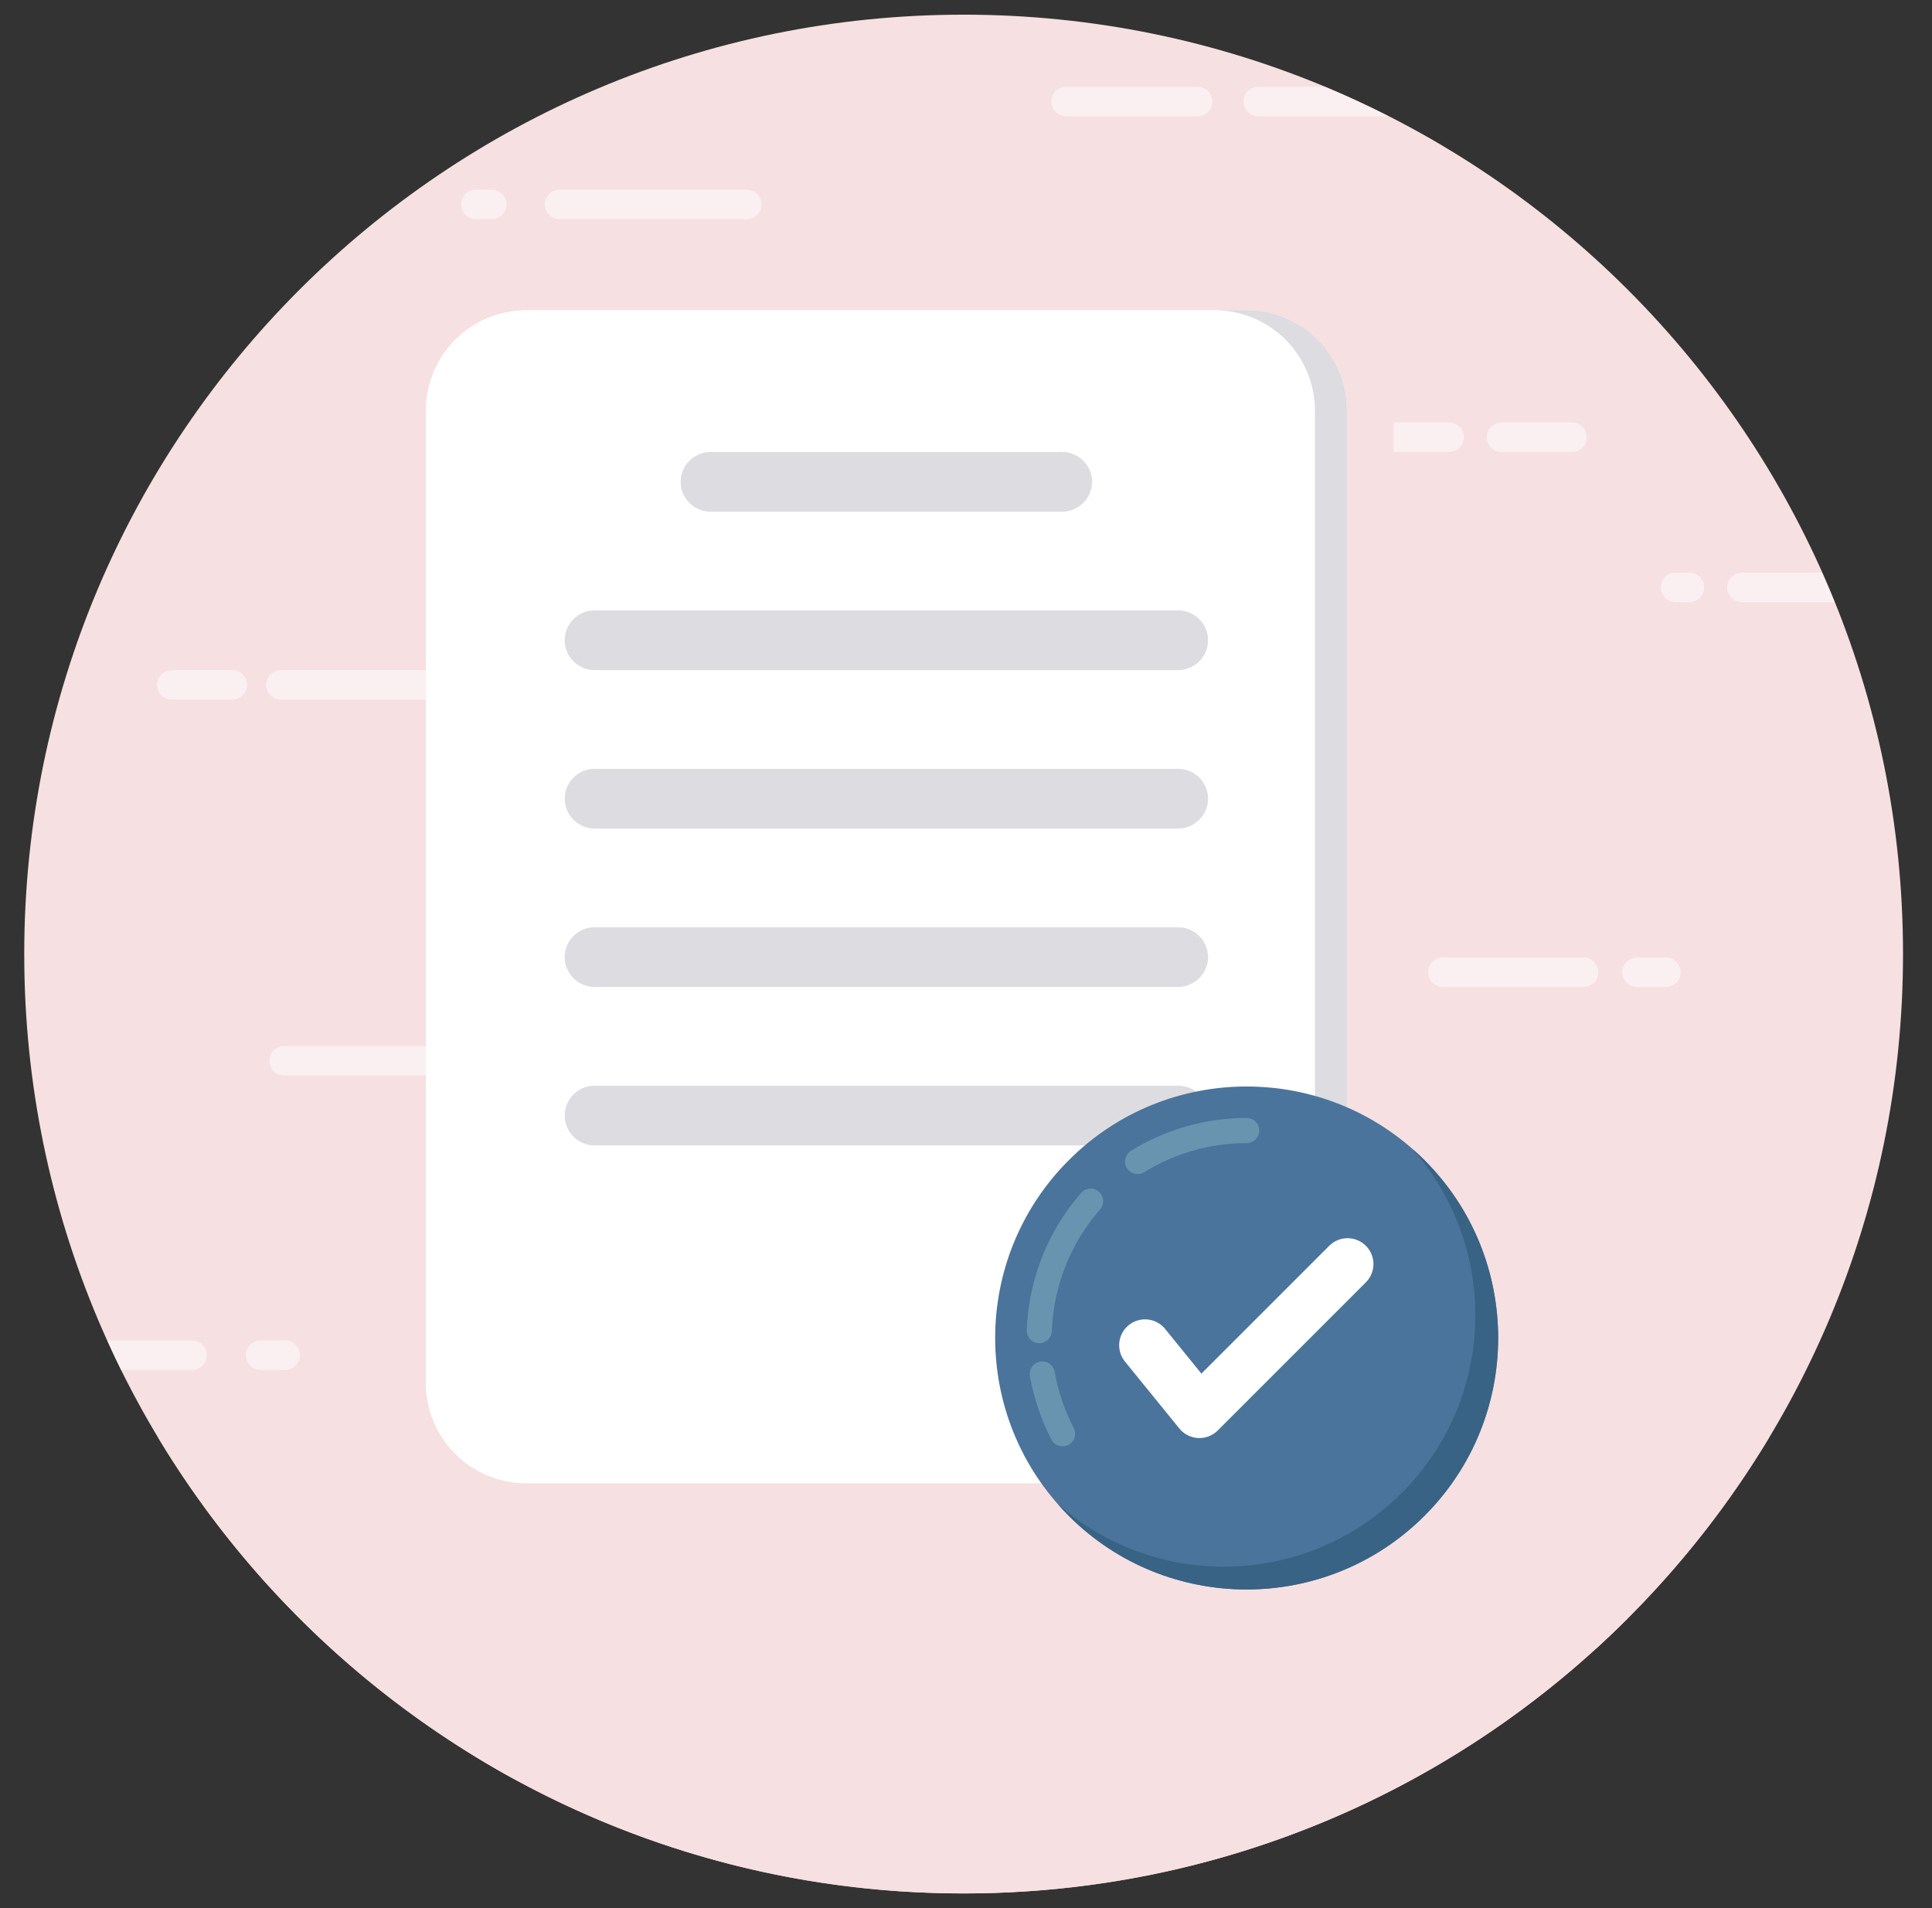 <svg width="81" height="80" viewBox="0 0 81 80" fill="none" xmlns="http://www.w3.org/2000/svg">
<rect x="0" y="0" width="81" height="80" fill="#333333" stroke="none"/>
<path d="M40.4 79.385C62.152 79.385 79.785 61.751 79.785 40C79.785 18.248 62.152 0.615 40.4 0.615C18.649 0.615 1.016 18.248 1.016 40C1.016 61.751 18.649 79.385 40.4 79.385Z" fill="#F6E0E2"/>
<path d="M18.578 29.333H11.781C11.617 29.333 11.459 29.268 11.343 29.152C11.227 29.036 11.162 28.879 11.162 28.715C11.162 28.551 11.227 28.393 11.343 28.278C11.459 28.162 11.617 28.096 11.781 28.096H18.578C18.918 28.096 19.196 28.375 19.196 28.715C19.196 29.055 18.918 29.333 18.578 29.333ZM6.585 28.714C6.585 28.372 6.862 28.095 7.203 28.095H9.741C10.081 28.095 10.36 28.373 10.36 28.714C10.36 29.054 10.081 29.333 9.741 29.333H7.203C6.861 29.333 6.585 29.056 6.585 28.714ZM23.003 73.324H19.416C20.099 73.755 20.793 74.172 21.504 74.561H23.003C23.167 74.561 23.324 74.496 23.44 74.38C23.556 74.264 23.621 74.107 23.621 73.943C23.621 73.778 23.556 73.621 23.44 73.505C23.324 73.389 23.167 73.324 23.003 73.324ZM36.632 73.943C36.632 73.601 36.909 73.324 37.25 73.324H41.14C41.48 73.324 41.758 73.603 41.758 73.943C41.758 74.283 41.48 74.562 41.14 74.562H37.25C36.909 74.562 36.632 74.285 36.632 73.943ZM34.867 73.943C34.867 74.285 34.59 74.562 34.248 74.562H26.459C26.295 74.562 26.138 74.496 26.022 74.38C25.906 74.264 25.841 74.107 25.841 73.943C25.841 73.779 25.906 73.622 26.022 73.506C26.138 73.39 26.295 73.325 26.459 73.325H34.248C34.59 73.325 34.867 73.602 34.867 73.943ZM62.118 67.871C61.954 67.871 61.797 67.936 61.681 68.052C61.565 68.168 61.5 68.325 61.5 68.489C61.5 68.653 61.565 68.81 61.681 68.926C61.797 69.042 61.954 69.108 62.118 69.108H66.925C67.367 68.705 67.799 68.293 68.222 67.871H62.118ZM56.52 68.489C56.52 68.147 56.797 67.871 57.139 67.871H59.676C60.016 67.871 60.295 68.149 60.295 68.489C60.295 68.829 60.016 69.108 59.676 69.108H57.139C56.797 69.108 56.52 68.831 56.52 68.489ZM73.031 25.246H76.913C76.745 24.831 76.57 24.418 76.387 24.008H73.031C72.867 24.008 72.71 24.074 72.594 24.19C72.478 24.305 72.413 24.463 72.413 24.627C72.413 24.791 72.478 24.948 72.594 25.064C72.71 25.18 72.867 25.245 73.031 25.245V25.246ZM70.249 24.008H70.832C70.996 24.008 71.154 24.074 71.27 24.19C71.386 24.305 71.451 24.463 71.451 24.627C71.451 24.791 71.386 24.948 71.27 25.064C71.154 25.18 70.996 25.245 70.832 25.245H70.25C70.086 25.245 69.929 25.18 69.813 25.064C69.697 24.948 69.632 24.791 69.632 24.627C69.632 24.463 69.697 24.305 69.813 24.19C69.929 24.074 70.085 24.008 70.249 24.008ZM61.373 18.33C61.373 18.672 61.096 18.949 60.754 18.949H50.904C50.74 18.948 50.583 18.883 50.467 18.767C50.351 18.651 50.286 18.494 50.285 18.33C50.285 17.99 50.563 17.712 50.904 17.712H60.754C61.096 17.712 61.373 17.989 61.373 18.33ZM62.333 18.33C62.333 17.989 62.61 17.712 62.952 17.712H65.911C66.075 17.712 66.232 17.777 66.348 17.893C66.464 18.009 66.529 18.166 66.529 18.33C66.529 18.494 66.464 18.652 66.348 18.768C66.232 18.884 66.075 18.949 65.911 18.949H62.952C62.611 18.949 62.333 18.672 62.333 18.33ZM22.383 44.476C22.383 44.818 22.105 45.095 21.763 45.095H11.913C11.573 45.095 11.294 44.816 11.294 44.476C11.294 44.136 11.573 43.858 11.913 43.858H21.763C22.104 43.858 22.381 44.135 22.381 44.476H22.383ZM23.343 44.476C23.343 44.135 23.619 43.858 23.962 43.858H26.92C27.084 43.858 27.241 43.923 27.357 44.039C27.473 44.155 27.538 44.312 27.538 44.476C27.538 44.64 27.473 44.797 27.357 44.913C27.241 45.029 27.084 45.095 26.92 45.095H23.961C23.619 45.095 23.343 44.818 23.343 44.476ZM55.541 3.637H52.758C52.594 3.637 52.437 3.702 52.321 3.818C52.205 3.934 52.139 4.091 52.139 4.255C52.139 4.419 52.205 4.577 52.321 4.692C52.437 4.808 52.594 4.874 52.758 4.874H58.204C57.332 4.428 56.444 4.016 55.541 3.637ZM44.698 4.874H50.209C50.374 4.874 50.531 4.808 50.647 4.692C50.763 4.577 50.828 4.419 50.828 4.255C50.828 4.091 50.763 3.934 50.647 3.818C50.531 3.702 50.374 3.637 50.209 3.637H44.698C44.358 3.637 44.08 3.915 44.08 4.255C44.08 4.595 44.358 4.874 44.698 4.874ZM31.307 9.191H23.461C23.297 9.191 23.14 9.125 23.024 9.009C22.908 8.893 22.843 8.736 22.843 8.572C22.843 8.408 22.908 8.251 23.024 8.135C23.14 8.019 23.297 7.954 23.461 7.954H31.307C31.647 7.954 31.925 8.232 31.926 8.572C31.926 8.912 31.648 9.191 31.307 9.191ZM21.235 8.572C21.235 8.914 20.958 9.191 20.616 9.191H19.951C19.787 9.191 19.63 9.125 19.514 9.009C19.398 8.893 19.333 8.736 19.333 8.572C19.333 8.408 19.398 8.251 19.514 8.135C19.63 8.019 19.787 7.954 19.951 7.954H20.616C20.957 7.954 21.235 8.231 21.235 8.572ZM31.075 65.144C31.075 64.803 31.352 64.527 31.693 64.527H40.115C40.279 64.527 40.437 64.592 40.553 64.708C40.669 64.824 40.734 64.981 40.734 65.145C40.734 65.309 40.669 65.466 40.553 65.582C40.437 65.698 40.279 65.763 40.115 65.763H31.694C31.352 65.763 31.075 65.487 31.075 65.145L31.075 65.144ZM47.134 65.763H42.511C42.347 65.763 42.19 65.698 42.074 65.582C41.958 65.466 41.893 65.309 41.893 65.145C41.893 64.981 41.958 64.824 42.074 64.708C42.19 64.592 42.347 64.527 42.511 64.527H47.134C47.474 64.527 47.752 64.805 47.752 65.145C47.752 65.485 47.474 65.763 47.134 65.763ZM12.572 56.818C12.572 57.16 12.295 57.437 11.954 57.437H10.925C10.761 57.437 10.604 57.372 10.488 57.256C10.372 57.14 10.307 56.982 10.307 56.818C10.307 56.654 10.372 56.497 10.488 56.381C10.604 56.265 10.761 56.2 10.925 56.2H11.954C12.295 56.2 12.572 56.477 12.572 56.818ZM8.051 56.2H4.5C4.688 56.616 4.879 57.029 5.081 57.437H8.051C8.215 57.437 8.373 57.372 8.489 57.256C8.605 57.14 8.67 56.982 8.67 56.818C8.67 56.654 8.605 56.497 8.489 56.381C8.373 56.265 8.215 56.2 8.051 56.2ZM68.016 40.762C68.016 40.421 68.293 40.144 68.635 40.144H69.845C70.185 40.144 70.463 40.422 70.463 40.762C70.463 41.103 70.185 41.381 69.845 41.381H68.635C68.293 41.381 68.016 41.104 68.016 40.762ZM67.011 40.762C67.011 41.104 66.734 41.381 66.393 41.381H60.498C60.334 41.381 60.176 41.316 60.06 41.2C59.944 41.084 59.879 40.926 59.879 40.762C59.879 40.598 59.944 40.441 60.06 40.325C60.176 40.209 60.334 40.144 60.498 40.144H66.393C66.734 40.144 67.011 40.421 67.011 40.762Z" fill="#FAF0F1"/>
<path d="M6.622 60.258C13.509 71.716 26.057 79.385 40.4 79.385C54.742 79.385 67.291 71.716 74.177 60.258H6.621H6.622Z" fill="#F6E0E2"/>
<path d="M58.433 46.429V17.22C58.433 16.102 57.989 15.03 57.199 14.24C56.408 13.45 55.336 13.006 54.219 13.006H24.028C23.474 13.006 22.926 13.115 22.415 13.326C21.903 13.538 21.439 13.848 21.047 14.24C20.656 14.631 20.345 15.096 20.133 15.607C19.922 16.118 19.812 16.666 19.812 17.22V57.976C19.812 58.53 19.922 59.078 20.133 59.589C20.345 60.101 20.656 60.565 21.047 60.957C21.439 61.348 21.903 61.658 22.415 61.87C22.926 62.082 23.474 62.191 24.028 62.191H45.633C47.544 64.88 50.678 66.64 54.228 66.64C60.049 66.64 64.77 61.919 64.77 56.094C64.77 51.765 62.161 48.053 58.433 46.429Z" fill="#F6E0E2"/>
<path d="M56.472 17.22V57.976C56.472 59.094 56.028 60.166 55.238 60.956C54.447 61.746 53.375 62.191 52.258 62.191H22.067C21.513 62.191 20.965 62.082 20.454 61.87C19.942 61.658 19.478 61.348 19.086 60.957C18.695 60.565 18.384 60.101 18.172 59.589C17.961 59.078 17.852 58.53 17.852 57.976V17.22C17.852 16.666 17.961 16.118 18.172 15.607C18.384 15.096 18.695 14.631 19.086 14.24C19.478 13.848 19.942 13.538 20.454 13.326C20.965 13.115 21.513 13.006 22.067 13.006H52.258C53.375 13.006 54.447 13.45 55.238 14.24C56.028 15.03 56.472 16.102 56.472 17.22Z" fill="white"/>
<path d="M45.788 20.202C45.785 20.533 45.653 20.85 45.419 21.085C45.184 21.319 44.867 21.452 44.536 21.454H29.788C29.457 21.453 29.139 21.321 28.904 21.087C28.669 20.852 28.537 20.534 28.536 20.202C28.536 19.51 29.096 18.95 29.788 18.95H44.536C45.22 18.95 45.788 19.51 45.788 20.202ZM50.649 26.844C50.647 27.175 50.514 27.493 50.28 27.727C50.045 27.961 49.728 28.094 49.396 28.096H24.928C24.596 28.095 24.278 27.963 24.044 27.728C23.809 27.494 23.677 27.176 23.676 26.844C23.676 26.152 24.236 25.592 24.928 25.592H49.396C50.081 25.592 50.649 26.152 50.649 26.844H50.649ZM50.649 33.486C50.647 33.818 50.514 34.135 50.28 34.369C50.045 34.604 49.728 34.736 49.396 34.739H24.928C24.596 34.738 24.278 34.605 24.044 34.371C23.809 34.136 23.677 33.818 23.676 33.486C23.676 32.795 24.236 32.235 24.928 32.235H49.396C50.081 32.235 50.649 32.795 50.649 33.486H50.649ZM50.649 40.129C50.647 40.46 50.514 40.777 50.279 41.011C50.045 41.246 49.728 41.378 49.396 41.38H24.928C24.596 41.38 24.279 41.247 24.044 41.013C23.809 40.778 23.677 40.461 23.676 40.129C23.676 39.437 24.236 38.877 24.928 38.877H49.396C50.081 38.877 50.649 39.437 50.649 40.129H50.649ZM50.649 46.771C50.647 47.102 50.514 47.419 50.28 47.654C50.045 47.888 49.728 48.021 49.396 48.023H24.928C24.596 48.022 24.278 47.89 24.044 47.655C23.809 47.42 23.677 47.102 23.676 46.771C23.676 46.079 24.236 45.519 24.928 45.519H49.396C50.081 45.519 50.649 46.079 50.649 46.771H50.649ZM56.471 17.218V57.977C56.471 58.531 56.362 59.079 56.15 59.59C55.939 60.102 55.628 60.566 55.237 60.958C54.846 61.349 54.381 61.659 53.87 61.871C53.358 62.083 52.81 62.192 52.257 62.192H50.915C52.032 62.191 53.104 61.746 53.894 60.956C54.684 60.166 55.128 59.095 55.129 57.977V17.218C55.128 16.101 54.684 15.029 53.894 14.239C53.104 13.449 52.032 13.005 50.915 13.004H52.257C54.589 13.004 56.471 14.893 56.471 17.218Z" fill="#DDDCE0"/>
<path d="M59.724 63.552C55.605 67.671 48.928 67.671 44.812 63.555C40.693 59.436 40.693 52.759 44.812 48.64C48.931 44.522 55.605 44.525 59.723 48.643C63.839 52.759 63.843 59.433 59.724 63.552Z" fill="#4A749B"/>
<path d="M59.722 63.549C55.605 67.666 48.925 67.672 44.812 63.559C44.652 63.401 44.5 63.235 44.355 63.063C48.493 66.713 54.815 66.549 58.768 62.596C62.722 58.642 62.88 52.325 59.23 48.188C59.404 48.331 59.568 48.486 59.727 48.645C63.839 52.757 63.839 59.432 59.722 63.549Z" fill="#386384"/>
<path d="M50.286 60.293C50.268 60.293 50.249 60.293 50.231 60.291C50.079 60.283 49.931 60.244 49.795 60.175C49.66 60.106 49.54 60.009 49.444 59.891L47.183 57.108C47.089 56.998 47.017 56.87 46.973 56.732C46.929 56.594 46.913 56.448 46.925 56.304C46.938 56.16 46.98 56.019 47.048 55.891C47.116 55.763 47.209 55.65 47.322 55.559C47.435 55.467 47.565 55.399 47.704 55.359C47.843 55.318 47.989 55.306 48.133 55.323C48.277 55.34 48.416 55.386 48.542 55.458C48.668 55.529 48.779 55.626 48.867 55.741L50.37 57.591L55.741 52.22C55.945 52.021 56.22 51.911 56.505 51.913C56.79 51.915 57.062 52.029 57.264 52.231C57.466 52.432 57.58 52.705 57.582 52.99C57.584 53.275 57.474 53.55 57.275 53.754L51.053 59.976C50.849 60.179 50.574 60.293 50.286 60.293ZM20.377 20.773V32.234C20.377 32.543 20.124 32.803 19.808 32.803C19.658 32.801 19.516 32.74 19.41 32.634C19.305 32.527 19.246 32.384 19.246 32.234V20.773C19.246 20.623 19.306 20.479 19.412 20.373C19.518 20.267 19.662 20.207 19.812 20.207C19.962 20.207 20.105 20.267 20.212 20.373C20.318 20.479 20.377 20.623 20.377 20.773ZM20.377 35.873V42.837C20.377 43.145 20.124 43.405 19.808 43.405C19.658 43.403 19.516 43.343 19.41 43.236C19.305 43.13 19.246 42.986 19.246 42.837V35.873C19.246 35.724 19.306 35.58 19.412 35.474C19.518 35.367 19.662 35.308 19.812 35.308C19.962 35.308 20.105 35.367 20.212 35.474C20.318 35.58 20.377 35.724 20.377 35.873Z" fill="white"/>
<path d="M47.693 49.224C47.579 49.224 47.467 49.187 47.376 49.118C47.284 49.049 47.218 48.952 47.186 48.841C47.155 48.731 47.16 48.614 47.202 48.507C47.243 48.4 47.318 48.309 47.416 48.249C48.874 47.348 50.554 46.872 52.267 46.873C52.407 46.873 52.541 46.928 52.64 47.027C52.739 47.126 52.794 47.26 52.794 47.4C52.794 47.539 52.739 47.673 52.64 47.772C52.541 47.871 52.407 47.927 52.267 47.927C50.744 47.927 49.258 48.348 47.97 49.145C47.887 49.197 47.791 49.224 47.693 49.224ZM43.574 56.315H43.556C43.416 56.31 43.284 56.25 43.189 56.148C43.093 56.046 43.042 55.91 43.047 55.77C43.123 53.651 43.925 51.623 45.32 50.026C45.365 49.972 45.42 49.927 45.482 49.895C45.545 49.862 45.613 49.843 45.683 49.837C45.753 49.832 45.824 49.84 45.891 49.862C45.957 49.885 46.019 49.92 46.072 49.966C46.125 50.012 46.168 50.069 46.199 50.132C46.229 50.195 46.247 50.264 46.251 50.334C46.255 50.404 46.244 50.474 46.221 50.541C46.197 50.607 46.16 50.667 46.112 50.719C44.877 52.134 44.167 53.93 44.1 55.807C44.095 55.943 44.038 56.072 43.939 56.167C43.841 56.262 43.711 56.315 43.574 56.315ZM44.551 60.641C44.455 60.641 44.36 60.615 44.278 60.565C44.195 60.515 44.128 60.443 44.084 60.358C43.648 59.522 43.343 58.625 43.18 57.696C43.156 57.559 43.188 57.417 43.268 57.303C43.349 57.188 43.471 57.111 43.609 57.087C43.746 57.064 43.887 57.096 44.001 57.176C44.115 57.256 44.193 57.377 44.218 57.514C44.362 58.338 44.631 59.13 45.018 59.871C45.059 59.951 45.08 60.041 45.077 60.131C45.074 60.221 45.048 60.309 45.001 60.387C44.954 60.464 44.888 60.528 44.809 60.573C44.73 60.617 44.642 60.641 44.551 60.641Z" fill="#6894AF"/>
</svg>
